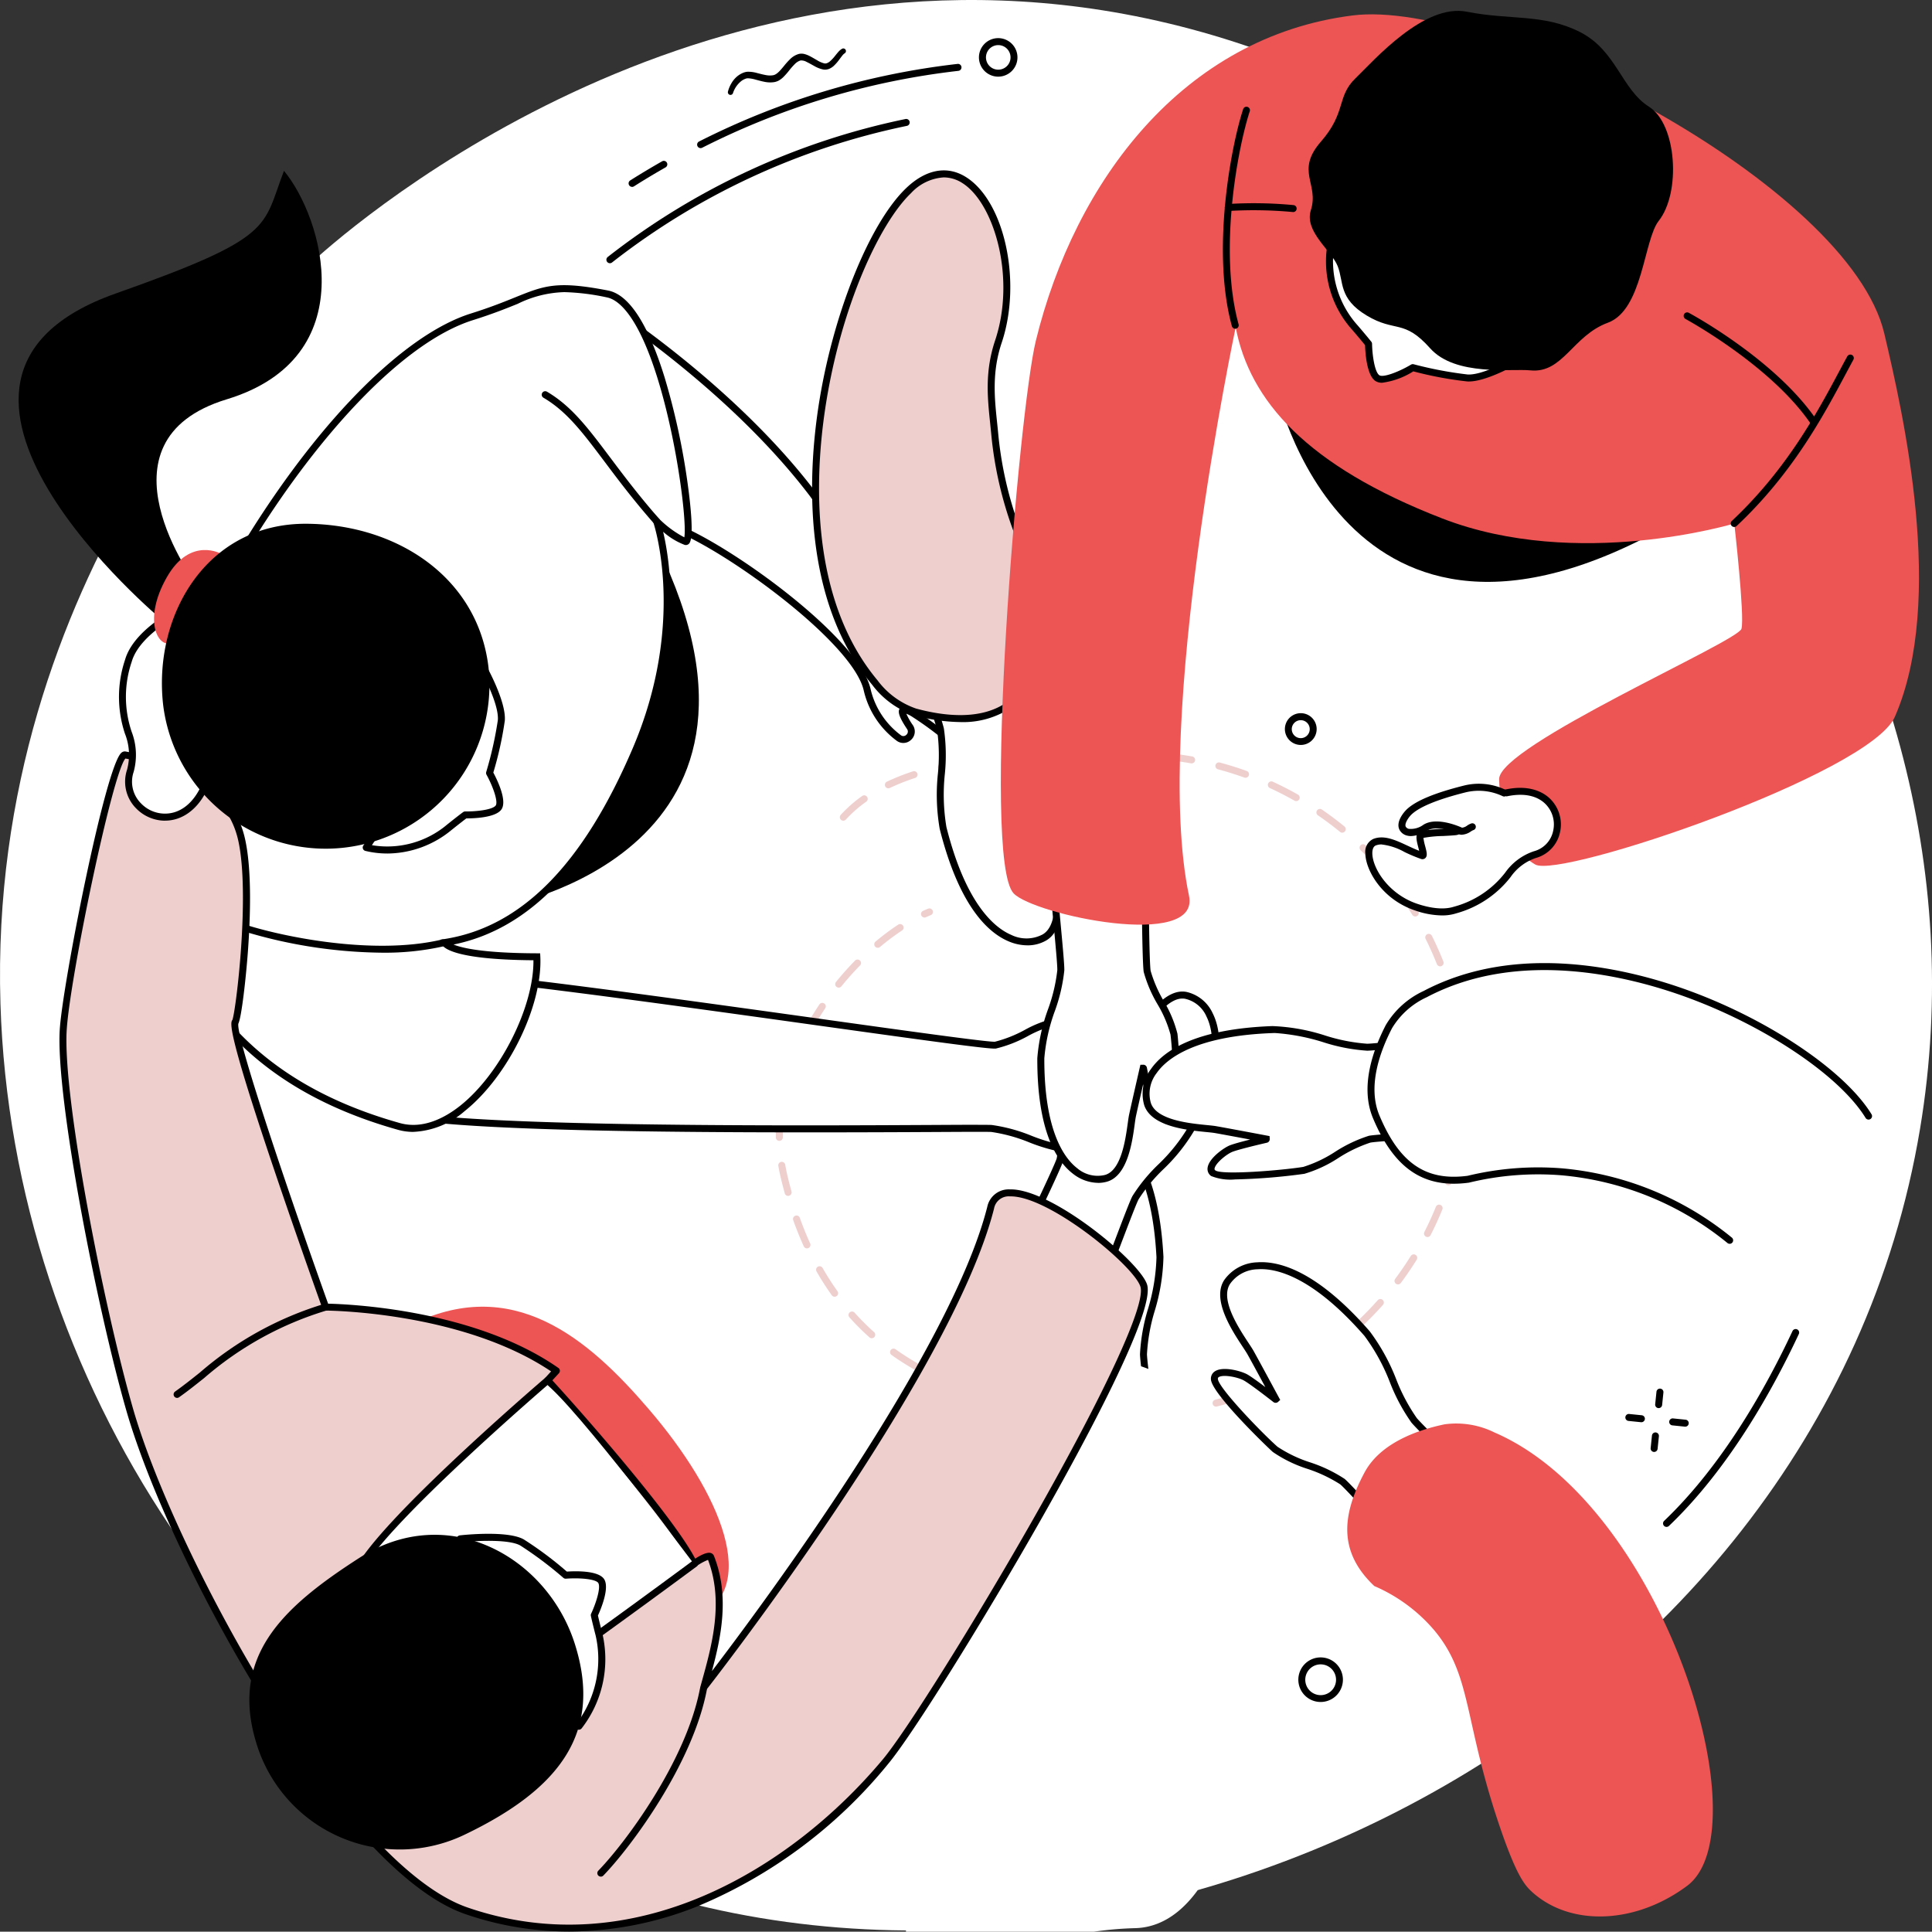 <svg xmlns="http://www.w3.org/2000/svg" width="234.027" height="233.991" viewBox="0 0 234.027 233.991">
  <rect x="0" y="0" width="234.027" height="233.991" fill="#333333" stroke="none"/>
  <g id="グループ_402" data-name="グループ 402" transform="translate(2644.299 -6410.825)">
    <path id="パス_1316" data-name="パス 1316" d="M1474.888,12.524c-54.27-10.021-95.609,27.444-98.674,30.314-4.857,4.548-39.05,37.65-37.459,89.563,1.4,45.748,30.052,88.508,70.6,104.778,63.252,25.381,149.647-16.03,161.925-89.621,10.558-63.283-38.048-124.262-96.39-135.034" transform="translate(-3983 6400)" fill="#fff"/>
    <path id="パス_1317" data-name="パス 1317" d="M1475.966,182.464h0c-1.154,0-2.3-.023-3.4-.066a.423.423,0,0,1-.407-.439.428.428,0,0,1,.439-.406c1.091.042,2.223.064,3.367.065a.423.423,0,0,1,0,.846m3.379-.134a.423.423,0,0,1-.034-.845c1.108-.09,2.225-.229,3.32-.413a.423.423,0,1,1,.139.835c-1.117.187-2.258.329-3.39.421l-.035,0m-10.138-.133h-.034c-1.153-.094-2.292-.215-3.385-.359a.423.423,0,1,1,.111-.839c1.079.143,2.2.262,3.342.355a.423.423,0,0,1-.034.844m-6.7-.893a.421.421,0,0,1-.079-.007c-1.138-.217-2.257-.469-3.327-.747a.423.423,0,0,1,.213-.819c1.052.274,2.153.521,3.272.735a.423.423,0,0,1-.079.838m23.5-.092a.423.423,0,0,1-.105-.833c1.076-.276,2.153-.6,3.2-.97a.423.423,0,0,1,.279.8c-1.071.375-2.171.708-3.27.99a.392.392,0,0,1-.106.014m-30.042-1.621a.433.433,0,0,1-.137-.023c-1.1-.376-2.166-.795-3.183-1.245a.423.423,0,0,1,.343-.774c.994.441,2.042.851,3.114,1.219a.423.423,0,0,1-.137.823m36.418-.612a.423.423,0,0,1-.174-.809c1.012-.454,2.018-.959,2.989-1.5a.423.423,0,1,1,.411.74c-.992.551-2.019,1.066-3.053,1.531a.428.428,0,0,1-.173.037m-42.589-2.134a.421.421,0,0,1-.207-.054,33.019,33.019,0,0,1-2.891-1.834.423.423,0,0,1,.49-.69,31.988,31.988,0,0,0,2.816,1.787.423.423,0,0,1-.208.791m48.493-1.147a.423.423,0,0,1-.236-.774c.921-.62,1.828-1.288,2.694-1.983a.423.423,0,1,1,.53.659c-.885.711-1.811,1.392-2.752,2.025a.418.418,0,0,1-.236.073m-53.987-2.77a.424.424,0,0,1-.282-.108,30.935,30.935,0,0,1-2.423-2.422.423.423,0,0,1,.631-.564,29.9,29.9,0,0,0,2.356,2.355.423.423,0,0,1-.282.739m59.255-1.462a.423.423,0,0,1-.291-.729c.8-.766,1.587-1.576,2.324-2.408a.423.423,0,1,1,.632.562c-.752.849-1.551,1.676-2.373,2.459a.422.422,0,0,1-.292.116M1439.8,167.9a.422.422,0,0,1-.344-.177,33.65,33.65,0,0,1-1.844-2.883.423.423,0,1,1,.735-.419,32.792,32.792,0,0,0,1.8,2.81.423.423,0,0,1-.344.669m68.239-1.491a.417.417,0,0,1-.252-.084.423.423,0,0,1-.086-.592c.665-.891,1.3-1.821,1.886-2.764a.423.423,0,1,1,.719.447c-.6.963-1.248,1.913-1.927,2.823a.424.424,0,0,1-.34.17m-71.594-4.366a.422.422,0,0,1-.385-.248c-.459-1.012-.889-2.077-1.278-3.167a.423.423,0,0,1,.8-.284c.382,1.068.8,2.111,1.252,3.1a.423.423,0,0,1-.21.56.418.418,0,0,1-.175.038m75.164-1.373a.412.412,0,0,1-.191-.047.423.423,0,0,1-.185-.569c.505-.99.973-2.014,1.392-3.044a.423.423,0,0,1,.784.319c-.428,1.052-.906,2.1-1.423,3.11a.423.423,0,0,1-.377.231m-77.447-4.984a.423.423,0,0,1-.407-.31c-.182-.655-.354-1.331-.514-2.01-.1-.437-.192-.883-.267-1.326a.423.423,0,0,1,.834-.14c.072.425.158.853.257,1.273.157.668.327,1.333.505,1.977a.423.423,0,0,1-.3.52.4.4,0,0,1-.113.016m79.994-1.279a.423.423,0,0,1-.4-.549c.329-1.06.616-2.148.854-3.234a.423.423,0,1,1,.826.181c-.242,1.109-.536,2.221-.872,3.3a.423.423,0,0,1-.4.3m-81.061-5.381a.424.424,0,0,1-.423-.419v-.216a23.574,23.574,0,0,1,.224-3.218.423.423,0,0,1,.838.115,22.856,22.856,0,0,0-.216,3.1v.208a.423.423,0,0,1-.419.427Zm82.506-1.22-.056,0a.424.424,0,0,1-.364-.475c.144-1.1.243-2.22.294-3.332a.423.423,0,0,1,.845.039c-.052,1.136-.153,2.281-.3,3.4a.423.423,0,0,1-.419.368m-81.6-5.463a.445.445,0,0,1-.113-.015.423.423,0,0,1-.295-.52,29.51,29.51,0,0,1,1.109-3.248.423.423,0,1,1,.783.319,28.507,28.507,0,0,0-1.076,3.154.424.424,0,0,1-.408.31m81.911-1.286a.422.422,0,0,1-.422-.407c-.042-1.113-.131-2.235-.266-3.335a.423.423,0,0,1,.84-.1c.137,1.123.229,2.269.271,3.406a.422.422,0,0,1-.407.438h-.016m-79.376-4.975a.409.409,0,0,1-.2-.051.422.422,0,0,1-.173-.572c.532-.991,1.126-1.978,1.765-2.934a.423.423,0,1,1,.7.47c-.624.933-1.2,1.9-1.723,2.864a.423.423,0,0,1-.373.223m78.555-1.731a.424.424,0,0,1-.413-.336c-.228-1.089-.506-2.179-.826-3.242a.423.423,0,0,1,.81-.244c.327,1.086.611,2.2.844,3.312a.424.424,0,0,1-.327.5.445.445,0,0,1-.088.009m-74.8-3.891a.422.422,0,0,1-.328-.689c.72-.887,1.486-1.747,2.277-2.556a.423.423,0,1,1,.6.591c-.773.791-1.522,1.631-2.225,2.5a.423.423,0,0,1-.329.156m72.857-2.58a.423.423,0,0,1-.394-.267c-.409-1.032-.868-2.059-1.364-3.053a.423.423,0,0,1,.757-.378c.507,1.016.975,2.065,1.394,3.119a.423.423,0,0,1-.238.549.407.407,0,0,1-.155.03m-68.125-2.249a.423.423,0,0,1-.272-.747,29.786,29.786,0,0,1,2.749-2.055.423.423,0,0,1,.465.707,28.859,28.859,0,0,0-2.671,2,.42.42,0,0,1-.271.1m5.665-3.67a.423.423,0,0,1-.175-.809c.2-.09.4-.176.6-.256a.423.423,0,1,1,.319.783c-.188.077-.378.158-.568.244a.417.417,0,0,1-.174.038m59.445-.125a.423.423,0,0,1-.362-.2c-.578-.948-1.2-1.883-1.861-2.779a.423.423,0,1,1,.682-.5c.671.915,1.311,1.871,1.9,2.839a.422.422,0,0,1-.36.643m-3.994-5.45a.422.422,0,0,1-.319-.145c-.729-.838-1.5-1.655-2.3-2.428a.423.423,0,1,1,.588-.608c.816.79,1.607,1.625,2.352,2.48a.423.423,0,0,1-.319.7m-4.853-4.7a.425.425,0,0,1-.268-.1c-.86-.7-1.761-1.379-2.678-2.007a.423.423,0,0,1,.479-.7c.936.642,1.856,1.332,2.735,2.05a.423.423,0,0,1-.268.75m-60.435-1.448a.422.422,0,0,1-.313-.707,16.012,16.012,0,0,1,2.6-2.288.423.423,0,0,1,.489.691,15.133,15.133,0,0,0-2.465,2.166.421.421,0,0,1-.313.138m54.86-2.373a.417.417,0,0,1-.209-.055c-.967-.549-1.969-1.062-2.978-1.526a.423.423,0,1,1,.353-.769c1.031.474,2.054,1,3.043,1.559a.423.423,0,0,1-.209.791m-49.4-1.549a.423.423,0,0,1-.182-.805,26.872,26.872,0,0,1,3.195-1.264.423.423,0,0,1,.263.8,26.026,26.026,0,0,0-3.094,1.224.439.439,0,0,1-.182.041m43.262-1.275a.423.423,0,0,1-.143-.025c-1.045-.376-2.119-.712-3.193-1a.423.423,0,0,1,.218-.818c1.1.292,2.194.635,3.262,1.019a.423.423,0,0,1-.144.821m-36.854-.858a.423.423,0,0,1-.092-.835c1.053-.237,2.183-.447,3.356-.624a.423.423,0,1,1,.126.837c-1.154.174-2.263.38-3.3.612a.427.427,0,0,1-.093.01m30.326-.879a.464.464,0,0,1-.074-.007c-1.093-.193-2.208-.341-3.316-.441a.423.423,0,0,1,.076-.843c1.131.1,2.271.254,3.387.451a.423.423,0,0,1-.073.84m-23.642-.15a.423.423,0,0,1-.041-.844c1.068-.1,2.209-.191,3.392-.258a.423.423,0,0,1,.048.845c-1.171.066-2.3.152-3.358.255l-.041,0m6.76-.4a.423.423,0,0,1-.012-.846c1.05-.029,2.16-.048,3.393-.059a.429.429,0,0,1,.427.42.424.424,0,0,1-.42.426c-1.228.01-2.332.03-3.376.059h-.012m10.153-.062h-.255l-1.908,0-1.221,0a.423.423,0,0,1,0-.846h0l1.222,0,1.906,0h.258a.423.423,0,0,1,0,.846" transform="translate(-3983 6400)" fill="#efcece"/>
    <path id="パス_1318" data-name="パス 1318" d="M1466.916,212.415c1.465-.649-.643-34.927-1.124-37.056s-3.636-6.088-4-8.1-1.324-10.156-.539-11.241,2.7,1.225,3.1,2.178c.355.859,1.08,3.755,1.219,4.32a.021.021,0,0,0,.04,0c.118-.685.837-4.87,1.063-6.295.246-1.555.167-7.52,3.048-8.507s8.745,1.225,9.489,15.386c.185,3.509-2.084,8.763-2,11.772s4.859,32.9,1.672,39.16-13.433-.972-11.968-1.621" transform="translate(-3983 6400)" fill="#fff"/>
    <path id="パス_1319" data-name="パス 1319" d="M1474.667,216.993a8.1,8.1,0,0,1-1.425-.132c-3.086-.545-6.738-2.937-6.886-4.147a.64.64,0,0,1,.311-.646c.363-.71.541-5.828-.031-18.162-.405-8.737-1.029-17.45-1.256-18.454a17.393,17.393,0,0,0-1.958-3.908,15.888,15.888,0,0,1-2.045-4.206c-.173-.95-1.469-10.177-.466-11.564a1.056,1.056,0,0,1,1.014-.45c1.174.138,2.506,1.965,2.816,2.714.2.488.507,1.563.77,2.553.262-1.531.6-3.532.743-4.433.04-.248.072-.641.11-1.1.2-2.389.566-6.836,3.219-7.745a5.092,5.092,0,0,1,4.487.778c2.258,1.525,5.056,5.364,5.562,14.987a24.331,24.331,0,0,1-1.068,6.573,22.106,22.106,0,0,0-.929,5.209c.017.617.246,2.463.563,5.017,1.179,9.51,3.633,29.3,1.063,34.346a4.835,4.835,0,0,1-4.594,2.766m-7.432-4.279c.385.744,3.358,2.915,6.414,3.356,2.3.332,3.937-.417,4.858-2.226,2.453-4.817.02-24.432-1.148-33.859-.32-2.577-.551-4.439-.57-5.1a22.581,22.581,0,0,1,.954-5.439,23.8,23.8,0,0,0,1.044-6.323c-.513-9.764-3.472-13.169-5.19-14.33a4.191,4.191,0,0,0-3.74-.679c-2.13.73-2.468,4.818-2.65,7.015-.041.491-.073.879-.117,1.158-.223,1.41-.925,5.5-1.063,6.3l-.059.338-.362.028a.444.444,0,0,1-.446-.335c-.388-1.565-.935-3.618-1.2-4.261-.311-.752-1.482-2.122-2.133-2.2a.213.213,0,0,0-.229.106c-.609.841.131,8.266.612,10.917a15.981,15.981,0,0,0,1.941,3.925,17.445,17.445,0,0,1,2.055,4.153c.244,1.081.893,10.134,1.3,19.157.722,15.937.161,17.916-.272,18.292m-.147.087h0m-.343-.773h0" transform="translate(-3983 6400)"/>
    <path id="パス_1320" data-name="パス 1320" d="M1463.44,196.425a45.543,45.543,0,0,1-1.075,18.966c-4.368,17.252-13.714,24.614-13.928,29.425H1471.2a42.78,42.78,0,0,1,4.984-.43c15.272-.349,18.491-42.834,7.748-62.412a10.424,10.424,0,0,0-4.116-4.436c-3.42-1.693-7.723-2.92-11.2-1.4-5.418,2.376-8.465,5.641-7.58,11.565a42.689,42.689,0,0,1,2.411,8.721" transform="translate(-3983 6400)" fill="#fff"/>
    <path id="パス_1321" data-name="パス 1321" d="M1422.815,206.915c8.2-3.516,3.156-15.277-5.5-25.366-7.309-8.523-16.546-16.579-29.188-10.066-39.648,20.425,23.293,40.319,34.685,35.432" transform="translate(-3983 6400)" fill="#ed5454"/>
    <path id="パス_1322" data-name="パス 1322" d="M1399.574,120.608s38.178-6.573,17.791-45.53-17.791,45.53-17.791,45.53" transform="translate(-3983 6400)"/>
    <path id="パス_1323" data-name="パス 1323" d="M1459.281,137.428c1.912-.256,5.645-2.723,7.441-2.886s9.044-.369,9.939.407-1.291,2.283-2.161,2.555c-.783.246-3.391.656-3.9.735a.018.018,0,0,0,0,.035c.594.158,4.221,1.119,5.459,1.429,1.349.339,6.608.738,7.25,3.352s-1.765,7.6-14.291,7.147c-3.1-.113-7.55-2.522-10.206-2.682s-68.471.948-73.732-2.349c-3.664-2.3,2.015-13.415,6.708-16.066,2.045-1.155,65.583,8.579,67.495,8.323" transform="translate(-3983 6400)" fill="#fff"/>
    <path id="パス_1324" data-name="パス 1324" d="M1470.6,150.655c-.513,0-1.045-.01-1.6-.03a21.539,21.539,0,0,1-5.717-1.459,19.562,19.562,0,0,0-4.5-1.224c-.48-.029-3.164-.015-7.227.007-29.015.153-62.817.016-66.7-2.419a3.418,3.418,0,0,1-1.369-3.187c.1-4.362,4.336-11.483,8.094-13.606,1.189-.672,15.782,1.216,46,5.433,10.745,1.5,20.894,2.917,21.644,2.839a15.449,15.449,0,0,0,3.578-1.412,14.04,14.04,0,0,1,3.88-1.476c.852-.077,9.1-.493,10.254.509a.981.981,0,0,1,.333.975c-.218,1.041-1.952,2.086-2.644,2.3-.41.128-1.264.295-2.094.441,1.3.342,2.893.761,3.627.945.214.053.557.113.953.181,2.1.364,6.006,1.04,6.6,3.479a4.547,4.547,0,0,1-1.046,3.932c-1.428,1.755-4.679,3.769-12.071,3.769m-13.439-3.575c.9,0,1.461.005,1.673.018a19.98,19.98,0,0,1,4.727,1.269,21.073,21.073,0,0,0,5.47,1.413c8.615.313,11.833-2.013,12.984-3.428a3.654,3.654,0,0,0,.881-3.2c-.468-1.9-4.02-2.517-5.928-2.847-.43-.075-.77-.134-1.014-.2-1.215-.3-4.766-1.245-5.465-1.43l-.333-.088.006-.361a.443.443,0,0,1,.374-.413c1.405-.219,3.253-.538,3.837-.721.66-.207,1.955-1.127,2.069-1.669a.142.142,0,0,0-.06-.163c-.634-.551-7-.543-9.623-.306a14.1,14.1,0,0,0-3.591,1.4,15.487,15.487,0,0,1-3.832,1.488c-.741.1-8.4-.96-21.872-2.84-17.47-2.438-43.869-6.121-45.489-5.526-3.47,1.962-7.553,8.828-7.645,12.88a2.6,2.6,0,0,0,.972,2.451c4.177,2.618,49.273,2.38,66.25,2.29,2.463-.013,4.357-.023,5.609-.023" transform="translate(-3983 6400)"/>
    <path id="パス_1325" data-name="パス 1325" d="M1411.532,47.56s15.3,9.6,25.475,22.918c2.546,3.331,10.559,16.537,12.256,18.686,4.542,5.757,8.652,5.695,10.275,8.221a.91.91,0,0,1,.066.1c3.687,7.724-2.035,6.325-4.735,3.989a42.26,42.26,0,0,0-5.588-4.278c-1.909-1.09-1.39.145-.36,1.693a.96.96,0,0,1-1.387,1.292,10.21,10.21,0,0,1-3.786-5.78c-1.305-5.945-16.9-17.307-23.458-19.791s-8.758-27.055-8.758-27.055" transform="translate(-3983 6400)" fill="#fff"/>
    <path id="パス_1326" data-name="パス 1326" d="M1459.057,103.749a7.862,7.862,0,0,1-4.464-1.95,40.735,40.735,0,0,0-5.522-4.231,4.567,4.567,0,0,0-.584-.29,7.94,7.94,0,0,0,.786,1.382,1.364,1.364,0,0,1-.22,1.79,1.349,1.349,0,0,1-1.783.067,10.52,10.52,0,0,1-3.935-6.021c-1.277-5.814-16.71-17.03-23.195-19.485-6.731-2.548-8.938-26.4-9.029-27.413l-.076-.849.722.453c.153.1,15.477,9.791,25.586,23.019,1.367,1.789,4.21,6.264,6.96,10.592,2.32,3.652,4.512,7.1,5.292,8.089a20.348,20.348,0,0,0,6.994,5.707,8.3,8.3,0,0,1,3.305,2.547,1.134,1.134,0,0,1,.092.151c1.482,3.106,1.642,5.131.475,6.02a2.262,2.262,0,0,1-1.4.422m-10.823-7.387a2.87,2.87,0,0,1,1.256.472,41.324,41.324,0,0,1,5.656,4.325c1.495,1.294,3.867,2.209,4.8,1.5.77-.587.506-2.4-.725-4.983l-.041-.06a7.748,7.748,0,0,0-3-2.261,21.353,21.353,0,0,1-7.251-5.925c-.807-1.021-3.01-4.489-5.342-8.16-2.612-4.111-5.574-8.772-6.918-10.531-8.755-11.455-21.462-20.241-24.629-22.339.467,4.374,2.84,23.72,8.4,25.824,6.579,2.49,22.346,13.834,23.721,20.1a9.7,9.7,0,0,0,3.636,5.54.5.5,0,0,0,.684-.028.515.515,0,0,0,.088-.7c-.976-1.468-1.2-2.164-.823-2.567a.636.636,0,0,1,.488-.2" transform="translate(-3983 6400)"/>
    <path id="パス_1327" data-name="パス 1327" d="M1392.576,125c8.628-1.339,16.482-7.731,23.164-23.374s2.5-27.659,2.5-27.659a11.732,11.732,0,0,0,3.505,2.453c1.482.438-2.344-28.609-9.472-29.988-8.457-1.637-7.937.11-16.4,2.77-17.061,5.363-40.755,44.894-39.278,60.92,1.829,19.836,11.851,31.94,30.428,37.152,8.118,2.278,17.106-12.176,16.706-20.549-10.7-.032-11.156-1.725-11.156-1.725" transform="translate(-3983 6400)" fill="#fff"/>
    <path id="パス_1328" data-name="パス 1328" d="M1388.773,147.935a6.877,6.877,0,0,1-1.861-.254c-18.841-5.286-28.894-17.56-30.734-37.521-.7-7.618,4.3-21.247,12.749-34.723,8.9-14.2,18.929-24.158,26.823-26.64,2.346-.737,4.009-1.409,5.345-1.949,3.567-1.44,5.042-2.036,11.261-.832,2.535.49,4.84,4.029,6.849,10.518a85.132,85.132,0,0,1,2.785,12.814c.342,2.458.82,6.679.172,7.335a.529.529,0,0,1-.534.141,8.479,8.479,0,0,1-2.6-1.586c.859,3.652,2.46,14.011-2.9,26.554-5.937,13.9-13.3,21.583-22.49,23.447,1.052.43,3.675,1.043,10.094,1.062l.4,0,.019.4c.284,5.961-3.912,14.531-9.164,18.713a10.143,10.143,0,0,1-6.218,2.518m18.29-101.721a13.549,13.549,0,0,0-5.651,1.418c-1.35.546-3.031,1.225-5.409,1.972-16.988,5.34-40.433,44.749-38.983,60.478,1.8,19.572,11.657,31.6,30.121,36.784,2.855.8,5.559-.706,7.323-2.111,4.864-3.873,8.92-11.99,8.857-17.61-9.856-.07-11.029-1.573-11.153-2.037l-.121-.455.465-.072c9.342-1.45,16.812-9.013,22.839-23.122,6.543-15.315,2.534-27.235,2.492-27.354l-.6-1.732,1.3,1.294a12.645,12.645,0,0,0,3.055,2.249c.4-2.161-1.457-16.547-5.169-24.321-1.353-2.833-2.816-4.475-4.232-4.749a27.689,27.689,0,0,0-5.132-.632" transform="translate(-3983 6400)"/>
    <path id="パス_1329" data-name="パス 1329" d="M1418.243,74.39a.423.423,0,0,1-.318-.144c-2.493-2.84-4.342-5.3-5.974-7.475-2.659-3.539-4.579-6.1-7.422-7.77a.423.423,0,1,1,.43-.729c2.987,1.761,4.951,4.374,7.668,7.991,1.623,2.16,3.462,4.609,5.934,7.425a.423.423,0,0,1-.318.7" transform="translate(-3983 6400)"/>
    <path id="パス_1330" data-name="パス 1330" d="M1385.012,126.227a59.539,59.539,0,0,1-17.863-2.932.423.423,0,1,1,.288-.795c4.377,1.581,16.2,4.182,24.819,2.127a.423.423,0,1,1,.2.822,32.407,32.407,0,0,1-7.44.778" transform="translate(-3983 6400)"/>
    <path id="パス_1331" data-name="パス 1331" d="M1451.7,180.71c1.43.137,14.851-27.575,15.411-29.45s-.165-6.356.433-8.084,3.43-8.518,4.52-9.021,1.573,2.145,1.462,3.063c-.1.827-.807,3.409-.946,3.912a.018.018,0,0,0,.031.017c.394-.483,2.8-3.437,3.6-4.452.875-1.107,3.436-5.8,6.121-5.308s6.3,4.8.652,16.2c-1.4,2.823-5.481,5.931-6.736,8.32s-13.311,37.1-18.552,40.594-7.424-15.923-5.994-15.786" transform="translate(-3983 6400)" fill="#fff"/>
    <path id="パス_1332" data-name="パス 1332" d="M1456.456,197.34a2.443,2.443,0,0,1-1.563-.612c-3.227-2.649-4.628-14.009-3.825-15.956a.68.68,0,0,1,.57-.484c.608-.427,3-4.366,7.957-14.22,3.514-6.988,6.846-14.05,7.109-14.929a15.629,15.629,0,0,0,.186-3.9,14.225,14.225,0,0,1,.253-4.2c.283-.82,3.337-8.617,4.742-9.266a.988.988,0,0,1,1.034.1c.871.634,1.113,2.67,1.025,3.4-.053.438-.259,1.31-.471,2.145.852-1.051,1.92-2.372,2.4-2.982.138-.175.336-.467.565-.806,1.21-1.788,3.463-5.116,5.964-4.655a4.611,4.611,0,0,1,3.2,2.6c1.1,2.194,1.6,6.437-2.242,14.2a21.881,21.881,0,0,1-3.732,4.677,19.809,19.809,0,0,0-3.008,3.652c-.276.525-1.137,2.788-2.33,5.92-4.267,11.206-12.209,32.064-16.362,34.829a2.653,2.653,0,0,1-1.471.492m-4.623-16.214c-.49,1.249.454,11.757,3.349,14.72a1.6,1.6,0,0,0,2.276.3c3.928-2.615,12.109-24.1,16.041-34.426,1.247-3.278,2.072-5.443,2.371-6.012a20.212,20.212,0,0,1,3.144-3.841,21.36,21.36,0,0,0,3.587-4.471c3.883-7.838,3.072-11.785,2.243-13.44a3.712,3.712,0,0,0-2.592-2.151c-1.957-.36-4.009,2.67-5.11,4.3-.249.366-.445.656-.6.856-.819,1.036-3.319,4.11-3.6,4.457l-.217.266-.326-.152a.444.444,0,0,1-.224-.511c.384-1.389.859-3.231.933-3.85a4.066,4.066,0,0,0-.683-2.614.15.15,0,0,0-.182-.014c-.775.358-3.423,6.25-4.3,8.775a14.3,14.3,0,0,0-.206,3.9,15.618,15.618,0,0,1-.222,4.163c-.285.954-3.758,8.316-7.406,15.549-6.412,12.711-7.737,14.08-8.275,14.2m20.449-40.246h0" transform="translate(-3983 6400)"/>
    <path id="パス_1333" data-name="パス 1333" d="M1423.959,215.217c1.254-4.539,3.017-10.228.838-15.761-.2-.518-2.052.8-2.052.8-2.017-4.445-12.818-16.909-17.706-22.224l1.059-1.156c-11.06-7.716-27.951-7.713-27.951-7.713s-11.962-33.364-10.939-34.552c.381-.442,2.306-15.141.765-22.063-1.772-7.967-10.821-9.659-14.13-10.275-1.541-.287-7.094,27.131-7.48,33.273-.521,8.3,4.594,34.007,8.042,46.008,5.01,17.435,25.362,55.417,40.8,60.731,19.106,6.579,38.19-3.052,50.754-18.057,5.49-6.557,32.956-52.322,31.293-57.668-1.035-3.328-16.915-15.856-18.547-9.433-5.2,20.481-34.743,58.092-34.743,58.092" transform="translate(-3983 6400)" fill="#efcece"/>
    <path id="パス_1334" data-name="パス 1334" d="M1407.672,244.793a38.6,38.6,0,0,1-12.607-2.11c-15.348-5.284-35.816-42.742-41.066-61.014-3.551-12.357-8.573-37.949-8.058-46.151.342-5.454,5.542-32.013,7.487-33.529a.607.607,0,0,1,.493-.134c3.454.643,12.63,2.352,14.465,10.6.834,3.747.649,9.456.347,13.584-.234,3.2-.769,8.008-1.159,8.775-.358,1.607,6.431,21.525,10.873,33.929,2.328.049,17.661.647,27.893,7.785a.423.423,0,0,1,.069.633l-.8.869c4.873,5.324,14.851,16.875,17.3,21.6.616-.4,1.422-.825,1.885-.688a.6.6,0,0,1,.394.359c1.906,4.838.875,9.778-.25,13.95,5.785-7.575,28.857-38.54,33.352-56.23a2.647,2.647,0,0,1,2.725-2.123c5.067-.137,15.775,8.764,16.636,11.534,1.02,3.278-7.708,19.4-13,28.714-7.1,12.49-15.509,25.931-18.373,29.351a59.025,59.025,0,0,1-23.092,17.245,42.035,42.035,0,0,1-15.516,3.051m-53.78-142.083c-1.564,1.735-6.707,26.486-7.107,32.861-.51,8.121,4.492,33.563,8.027,45.864,2.649,9.218,9.256,23.205,16.442,34.805,8.81,14.222,17.364,23.329,24.086,25.643,20.191,6.953,39.218-4.7,50.291-17.929,2.837-3.388,11.211-16.772,18.286-29.225,8.761-15.422,13.594-25.906,12.929-28.045-.8-2.564-11.144-11.061-15.806-10.94a1.807,1.807,0,0,0-1.928,1.485c-5.167,20.332-34.524,57.872-34.82,58.249a.423.423,0,0,1-.741-.374l.177-.637c1.191-4.28,2.67-9.6.739-14.691a6.4,6.4,0,0,0-1.477.822.422.422,0,0,1-.63-.17c-1.989-4.383-12.738-16.79-17.632-22.112a.423.423,0,0,1,0-.572l.729-.8c-10.827-7.278-27.143-7.365-27.308-7.365a.424.424,0,0,1-.4-.28c-.03-.083-3.024-8.442-5.855-16.838-5.6-16.591-5.332-17.724-5.038-18.094.427-1.126,2.156-15.212.705-21.734-1.693-7.605-10.273-9.293-13.669-9.927m13.677,32.113a.333.333,0,0,1-.04.062.277.277,0,0,0,.04-.062m-.723-.428h0" transform="translate(-3983 6400)"/>
    <path id="パス_1335" data-name="パス 1335" d="M1360.152,180.155a.423.423,0,0,1-.244-.768c1.01-.714,1.983-1.49,3.012-2.311a41.1,41.1,0,0,1,15.1-8.32.423.423,0,1,1,.248.809,40.37,40.37,0,0,0-14.823,8.172c-1.04.83-2.021,1.613-3.052,2.34a.421.421,0,0,1-.244.078" transform="translate(-3983 6400)"/>
    <path id="パス_1336" data-name="パス 1336" d="M1411.475,238.143a.423.423,0,0,1-.3-.718c3.288-3.388,10.624-13.24,12.315-22.066a.423.423,0,0,1,.831.159c-1.727,9.014-9.193,19.049-12.538,22.5a.425.425,0,0,1-.3.128" transform="translate(-3983 6400)"/>
    <path id="パス_1337" data-name="パス 1337" d="M1365.41,92.734c.194-.612-2.952-1.075-2.437-1.474,2.046-1.584,4.695-2.441,5.14-4.388.5-2.193-5.863-3.9-10.634-.162-2.492,1.953-3.039,3.534-3.235,4.187-2.2,7.328,1.536,9.3.249,13.3-1.757,5.456,7.735,9.681,9.914-.942.331-1.616-2-4.965-1.24-6.386a32.608,32.608,0,0,0,2.243-4.131" transform="translate(-3983 6400)" fill="#fff"/>
    <path id="パス_1338" data-name="パス 1338" d="M1358.693,110.236a4.909,4.909,0,0,1-3.512-1.5,4.582,4.582,0,0,1-1.09-4.673,6.932,6.932,0,0,0-.257-4.371,14.124,14.124,0,0,1,.005-8.916c.17-.567.687-2.29,3.38-4.4,3.8-2.979,8.366-2.6,10.253-1.4a1.889,1.889,0,0,1,1.054,1.986c-.347,1.517-1.8,2.4-3.336,3.335-.524.318-1.062.646-1.57,1.006.165.063.353.128.5.18.985.341,1.915.663,1.69,1.374a14.229,14.229,0,0,1-1.42,2.737c-.3.488-.6.994-.854,1.466-.321.6.164,1.913.592,3.071a6.692,6.692,0,0,1,.689,3.2c-1.007,4.911-3.435,6.311-4.792,6.709a4.784,4.784,0,0,1-1.336.191m5.109-25.3a9.916,9.916,0,0,0-6.062,2.107c-2.481,1.943-2.94,3.473-3.09,3.976a13.223,13.223,0,0,0,0,8.447,7.791,7.791,0,0,1,.247,4.856,3.705,3.705,0,0,0,.891,3.824,4.016,4.016,0,0,0,4,1.087c2.029-.594,3.521-2.749,4.2-6.067a6.529,6.529,0,0,0-.654-2.738c-.538-1.454-1.046-2.827-.545-3.763.264-.492.576-1.007.877-1.5a15.5,15.5,0,0,0,1.29-2.419,6.813,6.813,0,0,0-1.114-.454c-.8-.277-1.28-.444-1.347-.853a.524.524,0,0,1,.214-.508,21.587,21.587,0,0,1,2.036-1.348c1.44-.876,2.684-1.632,2.951-2.8.113-.494-.379-.891-.683-1.084a6.214,6.214,0,0,0-3.216-.758m1.2,7.67h0" transform="translate(-3983 6400)"/>
    <path id="パス_1339" data-name="パス 1339" d="M1362.273,105.74l1.281-.474a7.419,7.419,0,0,0,3.765-4.073c.794-2.222,1.94-5.805,1.634-7.972-.08-.565-.537-2.057-1.435-2.1s-1.522,1.456-1.663,3.065c-.184,2.086-3.7,4.28-3.7,4.28Z" transform="translate(-3983 6400)" fill="#fff"/>
    <path id="パス_1340" data-name="パス 1340" d="M1363.845,105.81a.423.423,0,0,1-.2-.8,7.68,7.68,0,0,0,3.271-3.96c1.289-3.61,1.832-6.224,1.613-7.771-.084-.593-.512-1.712-1.036-1.737a.693.693,0,0,0-.511.205,2.977,2.977,0,0,0-.658,2.018c-.069,2.222-3.208,4.1-3.342,4.181a.422.422,0,1,1-.429-.728c.8-.473,2.881-2.02,2.924-3.479a3.684,3.684,0,0,1,.931-2.612,1.518,1.518,0,0,1,1.125-.43c1.227.059,1.739,1.8,1.833,2.463.242,1.708-.3,4.382-1.654,8.174a8.4,8.4,0,0,1-3.677,4.427.423.423,0,0,1-.194.047" transform="translate(-3983 6400)"/>
    <path id="パス_1341" data-name="パス 1341" d="M1362.444,99.562a.408.408,0,0,1-.114-.016.423.423,0,0,1-.294-.521,2.141,2.141,0,0,0,.028-.348,2.109,2.109,0,0,1,.393-1.377.423.423,0,0,1,.63.565,1.5,1.5,0,0,0-.178.842,2.393,2.393,0,0,1-.058.545.423.423,0,0,1-.407.31" transform="translate(-3983 6400)"/>
    <path id="パス_1342" data-name="パス 1342" d="M1381.016,201.483s13.541-15.545,23.654-23.159c3.732,2.742,18.075,21.929,18.075,21.929l-22.79,16.163Z" transform="translate(-3983 6400)" fill="#fff"/>
    <path id="パス_1343" data-name="パス 1343" d="M1382.057,201.577a.411.411,0,0,1-.183-.042.423.423,0,0,1-.2-.565c2.839-5.885,22.262-22.555,23.088-23.261a.423.423,0,1,1,.55.642c-.2.172-20.114,17.26-22.876,22.987a.423.423,0,0,1-.381.239" transform="translate(-3983 6400)"/>
    <path id="パス_1344" data-name="パス 1344" d="M1394.292,220.814a.423.423,0,0,1-.214-.788c6.384-3.727,28.325-19.99,28.546-20.154a.423.423,0,0,1,.5.68c-.221.164-22.2,16.454-28.623,20.2a.422.422,0,0,1-.213.058" transform="translate(-3983 6400)"/>
    <path id="パス_1345" data-name="パス 1345" d="M1383.061,113.486a11.645,11.645,0,0,0,10.078-2.461c1.336-1.07,1.915-1.493,1.915-1.493s3.286.056,4.018-.872-1.069-4.206-1.069-4.206a45.267,45.267,0,0,0,1.425-6.366c.18-2.159-2.161-6.359-2.161-6.359Z" transform="translate(-3983 6400)" fill="#fff"/>
    <path id="パス_1346" data-name="パス 1346" d="M1385.61,114.21a11.04,11.04,0,0,1-2.651-.314.422.422,0,0,1-.252-.641L1396.913,91.5a.423.423,0,0,1,.724.025c.1.176,2.4,4.339,2.212,6.6a42.794,42.794,0,0,1-1.391,6.283c.52.975,1.739,3.51.946,4.516-.765.97-3.394,1.036-4.212,1.034-.225.169-.8.608-1.789,1.4a12.306,12.306,0,0,1-7.793,2.855m-1.858-1.009a11.231,11.231,0,0,0,9.123-2.507c1.328-1.063,1.905-1.487,1.929-1.5a.43.43,0,0,1,.257-.082c1.279.021,3.264-.185,3.679-.71.333-.423-.3-2.275-1.108-3.74a.43.43,0,0,1-.035-.324,44.972,44.972,0,0,0,1.409-6.282c.128-1.531-1.153-4.262-1.777-5.49Z" transform="translate(-3983 6400)"/>
    <path id="パス_1347" data-name="パス 1347" d="M1358.4,85.979s-35.124-29.2-5.689-39.6c19.415-6.857,17.734-7.975,20.39-14.861,4.7,5.682,9.749,22.6-6.931,27.675s-3.69,22.4-3.69,22.4Z" transform="translate(-3983 6400)"/>
    <path id="パス_1348" data-name="パス 1348" d="M1365.593,77.956s-3.8-2.265-6.681,2.785-1.153,8.474.438,7.991,2.085-7.04,6.243-10.776" transform="translate(-3983 6400)" fill="#ed5454"/>
    <path id="パス_1349" data-name="パス 1349" d="M1397.873,91.657c-1.277-10.88-11.058-17.305-22.012-17.388-12.137-.092-18.666,11.132-17.389,22.012a19.836,19.836,0,0,0,39.4-4.624" transform="translate(-3983 6400)"/>
    <path id="パス_1350" data-name="パス 1350" d="M1408.824,219.931a13.283,13.283,0,0,0,2.446-11.061c-.432-1.681-.582-2.393-.582-2.393s1.422-3.016.869-4.079-4.335-.765-4.335-.765a45.856,45.856,0,0,0-5.293-3.971c-1.921-1.067-7.483-.431-7.483-.431Z" transform="translate(-3983 6400)" fill="#fff"/>
    <path id="パス_1351" data-name="パス 1351" d="M1408.824,220.354h-.022a.425.425,0,0,1-.335-.2l-14.378-22.7a.423.423,0,0,1,.309-.646c.233-.027,5.721-.639,7.736.481a43.463,43.463,0,0,1,5.231,3.907c1.116-.075,3.969-.146,4.567,1,.578,1.111-.457,3.569-.8,4.322.063.279.228.994.549,2.24a13.666,13.666,0,0,1-2.524,11.428.422.422,0,0,1-.332.161m-13.653-22.769,13.677,21.594a12.878,12.878,0,0,0,2.012-10.2c-.429-1.672-.58-2.382-.586-2.411a.425.425,0,0,1,.031-.268c.553-1.174,1.191-3.1.877-3.7-.254-.487-2.235-.671-3.926-.538a.416.416,0,0,1-.31-.1,45.6,45.6,0,0,0-5.223-3.922c-1.294-.72-4.71-.6-6.552-.447" transform="translate(-3983 6400)"/>
    <path id="パス_1352" data-name="パス 1352" d="M1408.338,209.974c-3.369-10.638-15.444-17.289-26.074-10.462-9.389,6.029-15.817,12.02-12.451,22.658a18.139,18.139,0,0,0,25.309,10.824c11.456-5.522,16.584-12.382,13.216-23.02" transform="translate(-3983 6400)"/>
    <path id="パス_1353" data-name="パス 1353" d="M1455.5,60.356c-1.313.919,7.357,34.15,8.239,36.146s4.741,5.274,5.484,7.174,3.255,9.711,2.694,10.926-2.887-.681-3.458-1.54c-.514-.775-1.782-3.477-2.028-4a.021.021,0,0,0-.04.007c.016.695.117,4.94.17,6.382.058,1.573,1.284,7.412-1.353,8.935s-8.817.482-12.275-13.271c-.856-3.407.358-9-.307-11.936s-11.1-31.349-9.182-38.105,13.369-1.633,12.056-.714" transform="translate(-3983 6400)" fill="#fff"/>
    <path id="パス_1354" data-name="パス 1354" d="M1463.153,125.335a5.864,5.864,0,0,1-2.283-.485c-2.51-1.062-5.994-4.289-8.344-13.635a24.341,24.341,0,0,1-.217-6.656,22.109,22.109,0,0,0-.092-5.29c-.136-.6-.716-2.369-1.519-4.814-2.988-9.105-9.208-28.052-7.658-33.5.682-2.4,2.549-3.691,5.4-3.744,3.126-.061,7.177,1.585,7.555,2.743a.641.641,0,0,1-.181.694c-.219.767.592,5.823,3.528,17.816,2.081,8.5,4.371,16.926,4.787,17.867a17.47,17.47,0,0,0,2.674,3.458,15.889,15.889,0,0,1,2.817,3.733c.352.9,3.4,9.7,2.684,11.257a1.055,1.055,0,0,1-.908.638c-1.173.089-2.837-1.446-3.286-2.122-.292-.439-.8-1.436-1.248-2.356.038,1.532.091,3.581.125,4.493.009.251.053.643.1,1.1.266,2.383.761,6.817-1.668,8.22a4.509,4.509,0,0,1-2.27.586m-14.522-67.28c-.147,0-.293,0-.438.011-2.324.118-3.784,1.168-4.339,3.121-1.479,5.2,4.686,23.979,7.648,33,.81,2.467,1.4,4.25,1.54,4.892a22.533,22.533,0,0,1,.111,5.521,23.845,23.845,0,0,0,.194,6.405c2.384,9.483,5.943,12.254,7.853,13.062a4.189,4.189,0,0,0,3.8-.054c1.95-1.127,1.494-5.2,1.25-7.394-.055-.489-.1-.876-.108-1.159-.057-1.523-.166-6.19-.171-6.388l-.008-.343.349-.1a.446.446,0,0,1,.505.245c.681,1.459,1.613,3.369,2,3.948.45.678,1.869,1.8,2.516,1.746a.212.212,0,0,0,.2-.148c.435-.942-1.721-8.086-2.7-10.6a15.971,15.971,0,0,0-2.66-3.477,17.449,17.449,0,0,1-2.817-3.68c-.447-1.014-2.827-9.772-4.966-18.548-3.778-15.5-3.609-17.549-3.256-18-.5-.625-3.548-2.069-6.5-2.069m18.186,51v0Z" transform="translate(-3983 6400)"/>
    <path id="パス_1355" data-name="パス 1355" d="M1444.672,93.5a10.412,10.412,0,0,0,4.893,3.56c3.682,1,8.141,1.379,11.263-.784,4.859-3.375,7.22-7.166,5.21-12.808a45.712,45.712,0,0,1-6.827-19.918c-.319-3.541-1-7.085.43-11.353,3.632-10.84-3.008-25.8-10.878-18.285-8.282,7.9-18.4,42.446-4.091,59.588" transform="translate(-3983 6400)" fill="#efcece"/>
    <path id="パス_1356" data-name="パス 1356" d="M1455.025,98.29a21.637,21.637,0,0,1-5.571-.818,10.64,10.64,0,0,1-5.106-3.7c-8.543-10.231-7.752-25.438-6.521-33.592,1.677-11.112,6.154-22.287,10.644-26.572,2.407-2.3,4.99-2.765,7.27-1.316,4.668,2.966,6.759,12.705,4.3,20.041-1.2,3.576-.874,6.673-.56,9.668.053.506.106,1.009.151,1.512a45.347,45.347,0,0,0,6.765,19.733.4.4,0,0,1,.039.081c1.89,5.305.234,9.406-5.368,13.3a10.471,10.471,0,0,1-6.044,1.664m-2.006-65.978a5.88,5.88,0,0,0-3.964,1.91c-3.748,3.575-8.519,13.684-10.392,26.086-1.21,8.014-2,22.947,6.334,32.924a9.8,9.8,0,0,0,4.679,3.424c3.23.879,7.746,1.468,10.911-.725,5.29-3.674,6.808-7.348,5.068-12.275a46.184,46.184,0,0,1-6.865-20.065c-.045-.5-.1-1-.149-1.5-.323-3.084-.657-6.274.6-10.025,2.532-7.557-.092-16.606-3.954-19.059a4.18,4.18,0,0,0-2.267-.695" transform="translate(-3983 6400)"/>
    <path id="パス_1357" data-name="パス 1357" d="M1493.166,57.543s8.127,39.288,47.743,16.836-47.743-16.836-47.743-16.836" transform="translate(-3983 6400)"/>
    <path id="パス_1358" data-name="パス 1358" d="M1478.509,94.564c-1.372.519-1.182,31.956-.851,33.926s3.015,5.748,3.246,7.6.695,9.349-.077,10.3-2.407-1.257-2.719-2.148c-.282-.8-.8-3.487-.9-4.009,0-.021-.033-.022-.037,0-.143.622-1.012,4.409-1.29,5.7-.3,1.407-.534,6.864-3.217,7.619s-7.931-1.563-7.893-14.544c.009-3.215,2.348-7.9,2.422-10.657s-4.521-39.991-1.292-45.551,13.976,11.245,12.6,11.763" transform="translate(-3983 6400)" fill="#fff"/>
    <path id="パス_1359" data-name="パス 1359" d="M1471.708,154.108a5.04,5.04,0,0,1-3.018-1.091c-1.993-1.514-4.363-5.172-4.338-14.008a22.351,22.351,0,0,1,1.311-5.964,20.222,20.222,0,0,0,1.112-4.7c.016-.605-.214-3.068-.533-6.476-1.139-12.188-3.26-34.873-.7-39.275a2.407,2.407,0,0,1,2.825-1.253c4.147.973,10.544,10.743,10.685,12.887a.684.684,0,0,1-.3.694c-.365.656-.784,5.34-.885,16.611-.071,7.99.057,15.966.213,16.891a15.939,15.939,0,0,0,1.588,3.66,14.528,14.528,0,0,1,1.66,3.959c.11.879.826,9.4-.168,10.62a1,1,0,0,1-.984.373c-1.079-.188-2.216-1.94-2.463-2.647-.15-.428-.36-1.35-.542-2.217-.308,1.349-.7,3.063-.868,3.854-.048.224-.1.581-.155.994-.3,2.182-.867,6.242-3.361,6.945a3.96,3.96,0,0,1-1.075.147m-4.031-72.01a1.574,1.574,0,0,0-1.405.917c-2.422,4.168-.238,27.539.812,38.771.334,3.566.554,5.921.536,6.578a20.678,20.678,0,0,1-1.149,4.932,21.829,21.829,0,0,0-1.273,5.715c-.025,8.935,2.5,12.188,4,13.332a3.8,3.8,0,0,0,3.352.8c1.961-.553,2.476-4.257,2.752-6.247.062-.448.111-.8.166-1.056.288-1.333,1.19-5.262,1.291-5.706l.077-.333.359-.008a.444.444,0,0,1,.428.357c.275,1.448.669,3.349.88,3.951.238.679,1.242,2,1.811,2.094a.16.16,0,0,0,.181-.073c.551-.678.323-7.274-.014-9.982a14.612,14.612,0,0,0-1.572-3.673,16.038,16.038,0,0,1-1.671-3.911c-.169-1-.3-9.312-.219-17.581.146-14.507.762-16.382,1.185-16.729-.093-1.34-5.686-10.554-9.694-11.987a2.508,2.508,0,0,0-.837-.165m9.911,58.228v0m1.071-45.366h0m-.3-.791h0" transform="translate(-3983 6400)"/>
    <path id="パス_1360" data-name="パス 1360" d="M1488.378,50.452c1.685,8.884,8.573,16.791,25,23.165s35.4.619,35.4.619,1.275,11.2.873,12.752-29.485,14.206-29.358,18.241,1.311,8.583,4.381,10.319,40.549-11.009,43.557-17.9c6.174-14.143.988-36.783-1.278-46.41-4.241-18.029-47.88-40.626-64.416-38.541-20.468,2.581-33.614,20-38.364,39.41-2.076,8.482-6.621,62.786-2.689,66.934,2.447,2.583,22.641,6.907,21.243.287-4.46-21.109,5.658-68.877,5.658-68.877" transform="translate(-3983 6400)" fill="#ed5454"/>
    <path id="パス_1361" data-name="パス 1361" d="M1548.77,74.658a.423.423,0,0,1-.29-.731c6.684-6.273,10.367-13.172,13.056-18.21.321-.6.625-1.171.917-1.7a.422.422,0,1,1,.742.4q-.435.8-.913,1.7c-2.717,5.089-6.438,12.059-13.223,18.427a.417.417,0,0,1-.289.115" transform="translate(-3983 6400)"/>
    <path id="パス_1362" data-name="パス 1362" d="M1488.33,50.646a.423.423,0,0,1-.408-.311c-2.478-9.035-.159-21.591,1.353-26.255a.422.422,0,1,1,.8.26c-1.486,4.587-3.769,16.92-1.341,25.771a.423.423,0,0,1-.3.52.432.432,0,0,1-.112.015" transform="translate(-3983 6400)"/>
    <path id="パス_1363" data-name="パス 1363" d="M1558.4,62.36a.423.423,0,0,1-.35-.185c-4.82-7.085-15.089-12.664-15.192-12.72a.423.423,0,0,1,.4-.745c.429.231,10.555,5.735,15.49,12.989a.423.423,0,0,1-.349.661" transform="translate(-3983 6400)"/>
    <path id="パス_1364" data-name="パス 1364" d="M1495.346,36.512a.446.446,0,0,1-.063-.005,51.063,51.063,0,0,0-7.777-.125.423.423,0,0,1-.049-.845,50.833,50.833,0,0,1,7.951.134.423.423,0,0,1-.062.841" transform="translate(-3983 6400)"/>
    <path id="パス_1365" data-name="パス 1365" d="M1510.849,111.951c-.545.158.658,2.7.113,2.514-2.168-.726-4.1-2.252-5.746-1.624-1.857.707.011,6.221,5.1,7.893a7.322,7.322,0,0,0,4.664.322c6.462-1.982,6.078-5.691,9.647-6.707,4.87-1.386,3.317-10.433-5.557-6.822-1.35.55-2.666,3.907-4.083,4.045a28.7,28.7,0,0,0-4.136.379" transform="translate(-3983 6400)" fill="#fff"/>
    <path id="パス_1366" data-name="パス 1366" d="M1513.38,121.713a10.257,10.257,0,0,1-3.2-.578c-4.077-1.339-6.045-4.9-6.091-6.893a1.716,1.716,0,0,1,.974-1.8c1.3-.5,2.674.142,4.125.817.462.215.937.436,1.419.625-.03-.126-.065-.258-.093-.367-.229-.874-.465-1.778.215-1.975a12.517,12.517,0,0,1,2.717-.3c.5-.023,1.024-.046,1.495-.092.577-.056,1.3-1.047,1.93-1.922a5.935,5.935,0,0,1,2.035-2.093c4.126-1.68,6.364-.572,7.331.237a4.341,4.341,0,0,1,1.433,4.252,4.1,4.1,0,0,1-2.932,3.131,6.088,6.088,0,0,0-3.062,2.318,12.52,12.52,0,0,1-6.576,4.386,5.485,5.485,0,0,1-1.722.253m-7.326-8.6a1.907,1.907,0,0,0-.688.121c-.39.149-.437.682-.43.986.042,1.817,1.981,4.95,5.51,6.11,2.63.864,3.968.454,4.408.319a11.645,11.645,0,0,0,6.183-4.129,6.93,6.93,0,0,1,3.471-2.58,3.222,3.222,0,0,0,2.337-2.493,3.5,3.5,0,0,0-1.149-3.427c-1.418-1.187-3.715-1.224-6.469-.1a5.757,5.757,0,0,0-1.669,1.807c-.811,1.118-1.577,2.174-2.533,2.267-.492.048-1.025.072-1.539.1a14.112,14.112,0,0,0-2.361.227,6.815,6.815,0,0,0,.209.991c.194.74.31,1.186.021,1.457a.52.52,0,0,1-.528.1,19.14,19.14,0,0,1-1.994-.837,7.348,7.348,0,0,0-2.779-.914m4.912-.758h0" transform="translate(-3983 6400)"/>
    <path id="パス_1367" data-name="パス 1367" d="M1521.944,107.875l-.977-.709a6.556,6.556,0,0,0-4.839-.767c-2.023.507-5.218,1.423-6.659,2.711-.376.336-1.248,1.4-.839,2.084s1.817.4,3.069-.282c1.622-.888,4.958.617,4.958.617Z" transform="translate(-3983 6400)" fill="#fff"/>
    <path id="パス_1368" data-name="パス 1368" d="M1509.629,112.1a1.947,1.947,0,0,1-.464-.053,1.4,1.4,0,0,1-.9-.638c-.576-.958.469-2.215.92-2.618,1.142-1.02,3.379-1.938,6.838-2.806a7.482,7.482,0,0,1,5.092.534.423.423,0,0,1-.408.741,6.75,6.75,0,0,0-4.479-.455c-3.276.822-5.457,1.7-6.48,2.617-.438.391-.963,1.209-.758,1.551a.557.557,0,0,0,.371.252,2.583,2.583,0,0,0,1.768-.5c1.689-1.055,4.634.34,4.758.4a.423.423,0,0,1-.366.763c-.733-.352-2.87-1.117-3.944-.446a3.8,3.8,0,0,1-1.95.657" transform="translate(-3983 6400)"/>
    <path id="パス_1369" data-name="パス 1369" d="M1515.806,111.941a1.268,1.268,0,0,1-.16-.011.423.423,0,0,1,.12-.838,1.3,1.3,0,0,0,.673-.276,2.186,2.186,0,0,1,.44-.229.423.423,0,1,1,.264.8,2.048,2.048,0,0,0-.26.146,2.113,2.113,0,0,1-1.077.4" transform="translate(-3983 6400)"/>
    <path id="パス_1370" data-name="パス 1370" d="M1499.965,40.2a12.059,12.059,0,0,0,2.9,10.346c1.154,1.346,1.612,1.93,1.612,1.93s.056,3.4,1.041,4.129,4.316-1.253,4.316-1.253a46.811,46.811,0,0,0,6.639,1.254c2.241.112,6.507-2.456,6.507-2.456Z" transform="translate(-3983 6400)" fill="#fff"/>
    <path id="パス_1371" data-name="パス 1371" d="M1506.129,57.186a1.433,1.433,0,0,1-.864-.238c-1.029-.756-1.187-3.476-1.211-4.316-.181-.225-.655-.807-1.513-1.808a12.39,12.39,0,0,1-2.99-10.709.423.423,0,0,1,.633-.273L1523.2,53.791a.423.423,0,0,1,0,.724c-.179.108-4.4,2.633-6.746,2.517a44.435,44.435,0,0,1-6.554-1.224,9.346,9.346,0,0,1-3.766,1.378m-5.857-16.3a11.641,11.641,0,0,0,2.911,9.39c1.146,1.337,1.6,1.92,1.624,1.944a.433.433,0,0,1,.09.254c.022,1.327.306,3.381.869,3.795.454.334,2.356-.39,3.849-1.275a.422.422,0,0,1,.322-.046,46.81,46.81,0,0,0,6.554,1.241c1.6.08,4.412-1.36,5.652-2.045Z" transform="translate(-3983 6400)"/>
    <path id="パス_1372" data-name="パス 1372" d="M1497.489,36.276c1.019-3.186-1.906-4.718,1.212-8.288s1.883-5.446,4.182-7.67,8.311-9.11,13.519-8.071,9.257.213,13.683,2.456,5.009,6.931,8.371,9.055,3.876,10.391,1.17,13.819c-1.823,2.31-1.92,10.779-6.159,12.338-4.291,1.578-5.437,6.175-9.4,5.772-2.261-.23-9.069.764-12.138-2.681-3.192-3.582-4.209-1.874-7.683-3.965-3.427-2.063-2.755-4.062-3.509-5.978s-4.078-4.187-3.247-6.787" transform="translate(-3983 6400)"/>
    <path id="パス_1373" data-name="パス 1373" d="M1525.052,218.76c.753-1.415-22.055-27.09-23.747-28.469s-6.618-2.548-8.143-3.9-7.308-7.176-7.36-8.514,2.882-.7,3.781-.2c.809.456,3.166,2.288,3.625,2.646a.02.02,0,0,0,.032-.024c-.33-.612-2.347-4.349-3.049-5.61-.765-1.375-4.508-6.021-2.849-8.575s7.638-4.431,16.961,6.254c2.31,2.647,3.766,8.182,5.691,10.5s24.123,22.895,25.476,29.786-11.171,7.524-10.418,6.109" transform="translate(-3983 6400)" fill="#fff"/>
    <path id="パス_1374" data-name="パス 1374" d="M1526.815,219.8a3.173,3.173,0,0,1-2.018-.457.64.64,0,0,1-.154-.7c-.153-.782-3.17-4.92-11.23-14.273-5.71-6.627-11.577-13.1-12.375-13.749a17.469,17.469,0,0,0-3.952-1.867,15.9,15.9,0,0,1-4.205-2.048c-.722-.641-7.434-7.1-7.5-8.813a1.056,1.056,0,0,1,.52-.98c1.009-.616,3.185,0,3.891.4.459.259,1.363.917,2.181,1.533-.738-1.365-1.7-3.146-2.15-3.946-.122-.22-.339-.55-.59-.931-1.318-2-3.772-5.728-2.245-8.081a5.092,5.092,0,0,1,4.011-2.156c2.718-.193,7.288,1.1,13.624,8.362a24.354,24.354,0,0,1,3.215,5.833,22.163,22.163,0,0,0,2.482,4.672c.4.475,1.714,1.786,3.538,3.6,6.8,6.757,20.937,20.817,22.029,26.375.48,2.443-.6,4.445-3.112,5.786a13.864,13.864,0,0,1-5.959,1.442m-1.327-1c.762.348,4.441.222,7.118-1.317,2.017-1.159,2.841-2.757,2.45-4.749-1.042-5.3-15.059-19.241-21.8-25.938-1.841-1.831-3.171-3.154-3.592-3.66a22.552,22.552,0,0,1-2.6-4.869,23.813,23.813,0,0,0-3.08-5.619c-6.428-7.368-10.86-8.222-12.926-8.076a4.188,4.188,0,0,0-3.361,1.774c-1.226,1.888,1.029,5.314,2.241,7.155.272.412.486.737.623.984.7,1.254,2.664,4.9,3.051,5.615l.164.3-.269.245a.445.445,0,0,1-.56.01c-1.268-.991-2.965-2.269-3.572-2.611-.708-.4-2.475-.755-3.034-.414a.211.211,0,0,0-.115.225c.04,1.037,5.2,6.424,7.217,8.214a15.982,15.982,0,0,0,3.949,1.891,17.418,17.418,0,0,1,4.18,2c.859.7,6.955,7.424,12.844,14.273,10.4,12.1,11.181,14,11.072,14.563m-.809-.238h0" transform="translate(-3983 6400)"/>
    <path id="パス_1375" data-name="パス 1375" d="M1519.659,184.308a10.424,10.424,0,0,0-5.976-.952c-3.736.778-7.879,2.467-9.68,5.811-2.8,5.213-3.182,9.662,1.17,13.778a19.814,19.814,0,0,1,7.278,5.376c4.609,5.535,3.506,10.978,8.042,24.125,1.979,5.737,2.953,6.8,3.839,7.6,4.672,4.178,12.517,3.843,18.727-.781,9.182-6.836-2.866-46.174-23.4-54.953" transform="translate(-3983 6400)" fill="#ed5454"/>
    <path id="パス_1376" data-name="パス 1376" d="M1540.746,148.321c-.609-1.439-34.074.067-36.158.5s-6,3.448-7.96,3.771-9.926,1.128-10.971.345,1.238-2.615,2.173-2.984c.844-.333,3.68-.993,4.233-1.121a.02.02,0,0,0,0-.039c-.667-.126-4.736-.894-6.123-1.137-1.512-.264-7.331-.283-8.248-3.109s1.336-8.509,15.159-9.008c3.425-.124,8.512,2.173,11.448,2.137s32.166-4.211,38.219-1-1.164,13.085-1.773,11.646" transform="translate(-3983 6400)" fill="#fff"/>
    <path id="パス_1377" data-name="パス 1377" d="M1488.307,153.691a6.269,6.269,0,0,1-2.9-.413,1.041,1.041,0,0,1-.427-1.006c.154-1.146,1.962-2.42,2.7-2.711.472-.186,1.5-.461,2.457-.7-1.471-.276-3.4-.636-4.264-.787-.241-.043-.624-.08-1.067-.124-2.329-.232-6.664-.663-7.51-3.272a4.977,4.977,0,0,1,.832-4.373c1.525-2.179,5.316-4.849,14.713-5.188a23.694,23.694,0,0,1,6.4,1.148,21.822,21.822,0,0,0,5.062.989c.6-.008,2.4-.2,4.9-.469,10.009-1.074,28.637-3.074,33.522-.485,2.151,1.14,3.007,3.189,2.477,5.924-.582,3-2.979,6.533-4.164,6.657a.633.633,0,0,1-.633-.316c-.7-.364-5.692-.618-17.716-.258-8.523.255-17.025.724-18.007.929a17.025,17.025,0,0,0-3.84,1.845,15.491,15.491,0,0,1-4.137,1.929,72.392,72.392,0,0,1-8.39.68m4.819-17.732c-.088,0-.174,0-.259.005-9.527.343-12.893,3.172-14.051,4.827a4.075,4.075,0,0,0-.721,3.627c.676,2.083,4.653,2.478,6.79,2.691.478.047.856.085,1.129.133,1.415.247,5.65,1.047,6.128,1.138l.338.063.021.362a.445.445,0,0,1-.343.441c-1.53.353-3.54.853-4.172,1.1-.736.29-2.087,1.406-2.171,2.037a.2.2,0,0,0,.1.216c.793.593,8.13-.011,10.65-.425a15.594,15.594,0,0,0,3.855-1.828,16.994,16.994,0,0,1,4.086-1.939c1.059-.221,9.9-.709,18.707-.963,15.463-.446,17.459.126,17.838.556.741-.379,2.907-3.261,3.369-6.23.345-2.215-.36-3.8-2.1-4.724-4.655-2.467-23.823-.41-33.034.579-2.519.271-4.338.466-4.981.474a21.924,21.924,0,0,1-5.292-1.018,25.064,25.064,0,0,0-5.887-1.124" transform="translate(-3983 6400)"/>
    <path id="パス_1378" data-name="パス 1378" d="M1511.331,131.242a10.167,10.167,0,0,0-4.392,3.943c-1.706,3.308-2.972,7.485-1.545,10.9,2.231,5.322,5.366,8.347,11.158,7.578,4.331-1.564,11.943-.843,19.149.638,3.218,1.417,9.384,4.29,12.515,6.761,8.751,6.908,22.38-6.025,16.817-15.061-5.854-9.509-34.436-24.926-53.7-14.762" transform="translate(-3983 6400)" fill="#fff"/>
    <path id="パス_1379" data-name="パス 1379" d="M1548.216,161.488a.421.421,0,0,1-.265-.094,36.93,36.93,0,0,0-20.07-8.2,35.435,35.435,0,0,0-11.23.885.316.316,0,0,1-.044.008c-5.45.724-9.028-1.692-11.6-7.833-1.572-3.763-.02-8.2,1.558-11.261a10.392,10.392,0,0,1,4.571-4.123c11.517-6.076,25.132-2.62,32.223-.02,9.767,3.582,18.829,9.723,22.036,14.934a.423.423,0,1,1-.72.443c-3.117-5.063-12-11.06-21.607-14.583-6.959-2.552-20.31-5.949-31.538-.026a9.547,9.547,0,0,0-4.213,3.762c-1.5,2.9-2.976,7.086-1.53,10.547,2.43,5.8,5.626,7.989,10.69,7.325a36.294,36.294,0,0,1,11.475-.9,37.772,37.772,0,0,1,20.532,8.387.423.423,0,0,1-.266.752" transform="translate(-3983 6400)"/>
    <path id="パス_1380" data-name="パス 1380" d="M1423.567,28.767a.423.423,0,0,1-.19-.8,92.417,92.417,0,0,1,31.32-9.4.423.423,0,0,1,.094.841,91.557,91.557,0,0,0-31.034,9.314.43.43,0,0,1-.19.045" transform="translate(-3983 6400)"/>
    <path id="パス_1381" data-name="パス 1381" d="M1415.268,33.46a.423.423,0,0,1-.226-.781c1.267-.8,2.566-1.577,3.86-2.314a.423.423,0,0,1,.419.735c-1.283.731-2.571,1.5-3.828,2.3a.422.422,0,0,1-.225.065" transform="translate(-3983 6400)"/>
    <path id="パス_1382" data-name="パス 1382" d="M1412.579,42.709a.423.423,0,0,1-.259-.758,87.143,87.143,0,0,1,36.074-16.71.423.423,0,0,1,.168.829,86.3,86.3,0,0,0-35.725,16.551.424.424,0,0,1-.258.088" transform="translate(-3983 6400)"/>
    <path id="パス_1383" data-name="パス 1383" d="M1459.62,20.11a2.333,2.333,0,1,1,1.557-.6,2.328,2.328,0,0,1-1.557.6m0-3.821a1.488,1.488,0,1,0,1.109.494,1.485,1.485,0,0,0-1.109-.494" transform="translate(-3983 6400)"/>
    <path id="パス_1384" data-name="パス 1384" d="M1426.875,21.938a3.808,3.808,0,0,1,.448-1.064,3.059,3.059,0,0,1,.781-.883,2.85,2.85,0,0,1,.526-.31,2.31,2.31,0,0,1,.3-.111l.177-.041.168-.014a3.933,3.933,0,0,1,1.152.161c.347.087.676.177,1,.235a2.482,2.482,0,0,0,.894.031c.476-.058.909-.6,1.352-1.135a8.7,8.7,0,0,1,.738-.819,2.429,2.429,0,0,1,1.078-.634,1.487,1.487,0,0,1,.716.033,3.118,3.118,0,0,1,.558.222c.338.17.639.358.936.525a3.048,3.048,0,0,0,.84.366.583.583,0,0,0,.326-.023,1.229,1.229,0,0,0,.345-.2,4.832,4.832,0,0,0,.665-.712c.109-.135.22-.276.345-.417a1.8,1.8,0,0,1,.488-.418.317.317,0,0,1,.313.551l-.016.009a1.316,1.316,0,0,0-.286.284c-.1.126-.2.264-.311.406a5.341,5.341,0,0,1-.735.848,2,2,0,0,1-.548.343,1.359,1.359,0,0,1-.708.072,3.669,3.669,0,0,1-1.093-.429c-.318-.171-.615-.347-.907-.485a1.34,1.34,0,0,0-.742-.18,1.66,1.66,0,0,0-.7.439,8.563,8.563,0,0,0-.66.747,8.953,8.953,0,0,1-.727.828,2.659,2.659,0,0,1-.489.38l-.145.083-.165.064a1.621,1.621,0,0,1-.321.084,3.3,3.3,0,0,1-1.194-.045c-.368-.071-.715-.172-1.045-.258a3.936,3.936,0,0,0-.917-.163l-.094,0-.08.016a1.808,1.808,0,0,0-.2.066,2.112,2.112,0,0,0-.385.209,3.1,3.1,0,0,0-1.061,1.493l-.009.025a.317.317,0,0,1-.606-.181" transform="translate(-3983 6400)"/>
    <path id="パス_1385" data-name="パス 1385" d="M1540.572,195.782a.423.423,0,0,1-.292-.729c7.16-6.833,12.408-16.275,15.55-22.993a.423.423,0,0,1,.767.358c-3.173,6.784-8.478,16.323-15.733,23.247a.423.423,0,0,1-.292.117" transform="translate(-3983 6400)"/>
    <path id="パス_1386" data-name="パス 1386" d="M1542.836,183.638l-.044,0-1.517-.155a.423.423,0,1,1,.086-.842l1.518.155a.423.423,0,0,1-.043.844" transform="translate(-3983 6400)"/>
    <path id="パス_1387" data-name="パス 1387" d="M1537.525,183.1l-.044,0-1.517-.155a.423.423,0,0,1,.086-.842l1.517.155a.423.423,0,0,1-.042.844" transform="translate(-3983 6400)"/>
    <path id="パス_1388" data-name="パス 1388" d="M1539.618,181.392l-.044,0a.423.423,0,0,1-.377-.464l.156-1.518a.423.423,0,0,1,.842.087l-.157,1.517a.423.423,0,0,1-.42.38" transform="translate(-3983 6400)"/>
    <path id="パス_1389" data-name="パス 1389" d="M1539.07,186.7l-.044,0a.423.423,0,0,1-.377-.464l.156-1.518a.423.423,0,0,1,.842.087l-.157,1.517a.423.423,0,0,1-.42.38" transform="translate(-3983 6400)"/>
    <path id="パス_1390" data-name="パス 1390" d="M1498.676,216.99a2.7,2.7,0,1,1,1.7-.606,2.7,2.7,0,0,1-1.7.606m0-4.557a1.864,1.864,0,1,0,.192.01,1.765,1.765,0,0,0-.192-.01" transform="translate(-3983 6400)"/>
    <path id="パス_1391" data-name="パス 1391" d="M1496.267,101.062a1.924,1.924,0,1,1,1.213-.431,1.918,1.918,0,0,1-1.213.431m0-3a1.088,1.088,0,1,0,.111.006,1.032,1.032,0,0,0-.111-.006" transform="translate(-3983 6400)"/>
  </g>
</svg>
